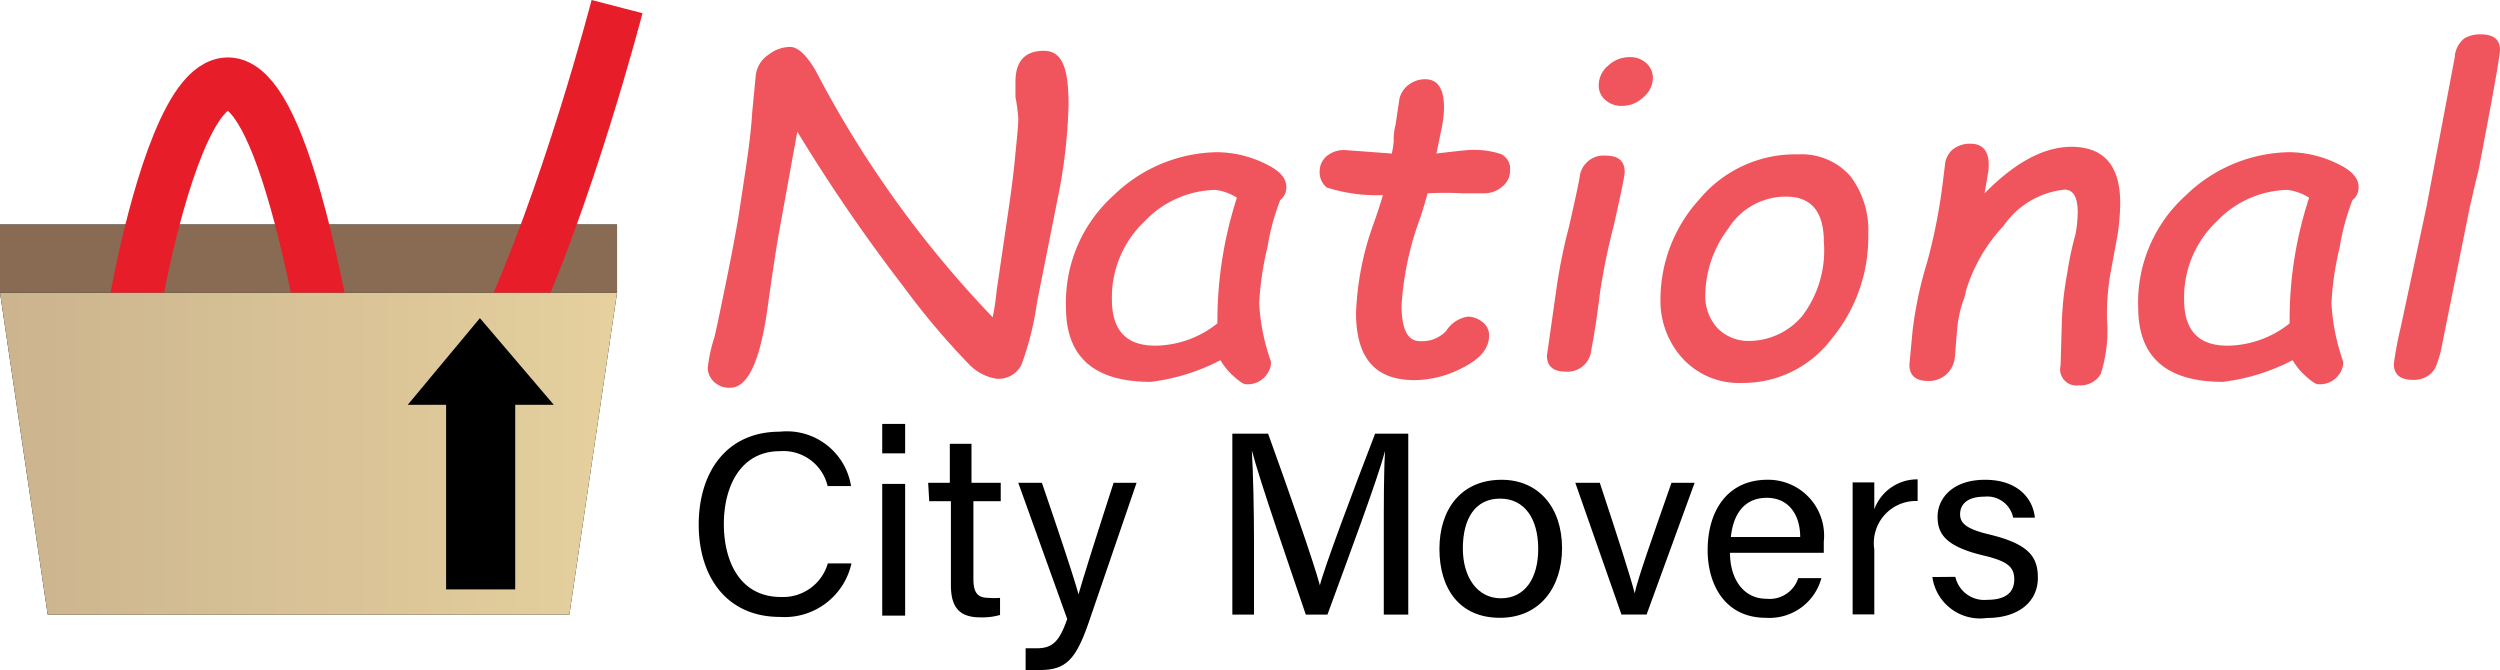 <svg xmlns="http://www.w3.org/2000/svg" width="237.785" height="63.747" viewBox="0 0 237.785 63.747"><defs><linearGradient id="a" y1=".5" x2="1" y2=".5" gradientUnits="objectBoundingBox"><stop offset="0" stop-color="#cbb48e"/><stop offset="1" stop-color="#e5d09e"/></linearGradient></defs><g data-name="Layer 2"><g data-name="Layer 1"><path data-name="Rectangle 1" d="M0 21.359h58.689v6.491H0z"/><path data-name="Rectangle 2" fill="#886b52" d="M0 21.359h58.689v6.491H0z"/><path data-name="Path 1" d="M12.9 28.695s8.016-46.3 17.392-.515S58.689.628 58.689.628" fill="none" stroke="#e81d2a" stroke-width="5"/><path data-name="Path 2" d="M54.155 58.452H4.534L0 27.85h58.689Z"/><path data-name="Path 3" d="M54.155 44.192H4.534L0 13.59h58.689Z" transform="translate(0 14.26)" fill="url(#a)"/><path data-name="Path 4" d="M42.43 56.061v-17.56h-3.647l6.862-8.243 7.027 8.243h-3.668v17.56Z"/><path data-name="Path 5" d="m75.834 12.521-1.649 9.088c-.33 1.772-.721 4.389-1.2 7.81-.7 4.966-1.875 7.46-3.524 7.46a2.061 2.061 0 0 1-1.587-.6 1.834 1.834 0 0 1-.556-1.278 14.157 14.157 0 0 1 .6-2.823c.124-.412.495-2.184 1.133-5.3s1.01-5.214 1.175-6.182l.7-4.616q.495-3.277.618-5.378l.33-3.421a2.72 2.72 0 0 1 1.198-2.06 3.4 3.4 0 0 1 2.061-.76c.762 0 1.566.762 2.452 2.267a101.758 101.758 0 0 0 16.836 23.451 24.012 24.012 0 0 0 .371-2.514l1.113-7.583c.247-1.669.474-3.359.639-5.09s.309-2.971.309-3.689a14.528 14.528 0 0 0-.268-2.061V7.779c0-1.958.907-2.947 2.7-2.947s2.349 1.731 2.349 5.152a50.136 50.136 0 0 1-1.01 8.779l-1.978 9.933a28.705 28.705 0 0 1-1.5 6.017 2.432 2.432 0 0 1-2.432 1.3 4.657 4.657 0 0 1-2.6-1.422 71.609 71.609 0 0 1-6.182-7.336 162.313 162.313 0 0 1-10.098-14.734Z" fill="#f0545d"/><path data-name="Path 6" d="M116.082 34.259a19.412 19.412 0 0 1-6.635 2.061c-5.358 0-8.057-2.349-8.057-7.068a13.683 13.683 0 0 1 4.513-10.654 14.425 14.425 0 0 1 9.888-4.122 10.613 10.613 0 0 1 4.327.989q2.226.989 2.226 2.287a1.5 1.5 0 0 1-.577 1.278 22.3 22.3 0 0 0-1.216 4.492 28.294 28.294 0 0 0-.783 5.337 19.679 19.679 0 0 0 1.114 5.523v.309a2.246 2.246 0 0 1-2.39 1.855c-.206 0-.618-.268-1.2-.8a6.326 6.326 0 0 1-1.21-1.487Zm1.566-15.455a4.884 4.884 0 0 0-2.061-.742 9.541 9.541 0 0 0-6.718 2.988 9.953 9.953 0 0 0-3.112 7.439c0 2.926 1.36 4.389 4.121 4.389a9.6 9.6 0 0 0 5.914-2.123 38.184 38.184 0 0 1 1.855-11.952Z" fill="#f0545d"/><path data-name="Path 7" d="M135.78 18.391a45.443 45.443 0 0 1-.659 2.226 29.242 29.242 0 0 0-1.814 8.407c0 2.287.577 3.421 1.731 3.421a3.132 3.132 0 0 0 2.514-.969 2.947 2.947 0 0 1 2.061-1.36 2.2 2.2 0 0 1 1.36.495 1.545 1.545 0 0 1 .659 1.3c0 1.175-.783 2.164-2.37 2.988a9.995 9.995 0 0 1-4.719 1.257c-3.709 0-5.564-2.061-5.564-6.388a27.738 27.738 0 0 1 1.69-8.552q.474-1.319.866-2.658a15.682 15.682 0 0 1-5.337-.721 1.855 1.855 0 0 1-.68-1.5 1.9 1.9 0 0 1 .639-1.463 2.555 2.555 0 0 1 1.772-.6l4.451.33a8.614 8.614 0 0 0 .185-1.2 5.012 5.012 0 0 1 .165-1.5l.371-2.473a2.246 2.246 0 0 1 .845-1.339 2.576 2.576 0 0 1 1.607-.556c1.2 0 1.793.907 1.793 2.7a10.632 10.632 0 0 1-.247 2.061l-.474 2.304c1.916-.227 2.947-.33 3.07-.33a8.078 8.078 0 0 1 3.091.392 1.546 1.546 0 0 1 .845 1.5 1.937 1.937 0 0 1-.721 1.566 2.617 2.617 0 0 1-1.752.659h-2.06a29.386 29.386 0 0 0-3.318 0Z" fill="#f0545d"/><path data-name="Path 8" d="M148.948 35.351c-1.216 0-1.813-.515-1.813-1.525l.865-6.079a51.825 51.825 0 0 1 1.235-6.182c.515-2.287.866-3.854 1.01-4.7a2.287 2.287 0 0 1 2.493-2.061c1.2 0 1.793.515 1.793 1.566q0 .495-1.051 5.131a62.661 62.661 0 0 0-1.278 6.182c-.289 2.349-.556 4.121-.845 5.564a2.267 2.267 0 0 1-2.409 2.104Zm3.112-27.263a2.452 2.452 0 0 1 .907-1.855 2.967 2.967 0 0 1 2.061-.8 2.226 2.226 0 0 1 1.587.6 1.875 1.875 0 0 1 .6 1.36 2.452 2.452 0 0 1-.907 1.855 2.885 2.885 0 0 1-2.061.824 2.226 2.226 0 0 1-1.546-.556 1.772 1.772 0 0 1-.639-1.422Z" fill="#f0545d"/><path data-name="Path 9" d="M157.933 28.468a14.157 14.157 0 0 1 3.709-9.52 11.87 11.87 0 0 1 9.4-4.266 6.182 6.182 0 0 1 4.946 2.061 8.531 8.531 0 0 1 1.71 5.543 15.167 15.167 0 0 1-3.462 9.912 10.551 10.551 0 0 1-8.531 4.224 7.274 7.274 0 0 1-5.626-2.287 8.1 8.1 0 0 1-2.143-5.667Zm11.931-9.768a6.45 6.45 0 0 0-5.5 3.07 10.633 10.633 0 0 0-2.164 6.182 4.492 4.492 0 0 0 1.175 3.277 4.121 4.121 0 0 0 3.009 1.2 6.656 6.656 0 0 0 5.028-2.37 10.3 10.3 0 0 0 2.061-7.068c0-2.864-1.2-4.286-3.565-4.286Z" fill="#f0545d"/><path data-name="Path 10" d="M188.761 18.391q4.327-4.41 8.243-4.429c3.091 0 4.657 1.772 4.657 5.358a21.224 21.224 0 0 1-.247 2.988l-.7 3.812a22.668 22.668 0 0 0-.309 4.286 13.456 13.456 0 0 1-.6 5.172 2.226 2.226 0 0 1-2.061 1.072 1.546 1.546 0 0 1-1.752-1.9l.124-4.348a31.279 31.279 0 0 1 .515-4.472 30.7 30.7 0 0 1 .783-3.668 12.367 12.367 0 0 0 .206-2.061c0-1.442-.412-2.164-1.257-2.164a8.016 8.016 0 0 0-5.791 3.441 15.6 15.6 0 0 0-3.584 6.184 4.08 4.08 0 0 1-.309 1.072 11.644 11.644 0 0 0-.536 2.679l-.206 2.514a2.514 2.514 0 0 1-.824 1.69 2.452 2.452 0 0 1-1.71.618c-1.2 0-1.793-.515-1.793-1.566l.309-3.256a37.093 37.093 0 0 1 1.36-6.409 53.229 53.229 0 0 0 1.5-7.583l.206-1.669a2.287 2.287 0 0 1 .68-1.484 2.638 2.638 0 0 1 1.731-.6c1.319 0 1.9.845 1.731 2.555Z" fill="#f0545d"/><path data-name="Path 11" d="M218.064 34.259a19.535 19.535 0 0 1-6.635 2.061c-5.358 0-8.057-2.349-8.057-7.068a13.683 13.683 0 0 1 4.513-10.654 14.425 14.425 0 0 1 9.892-4.122 10.613 10.613 0 0 1 4.327.989q2.226.989 2.226 2.287a1.5 1.5 0 0 1-.577 1.278 22.3 22.3 0 0 0-1.216 4.492 28.3 28.3 0 0 0-.783 5.337 19.679 19.679 0 0 0 1.113 5.523v.309a2.246 2.246 0 0 1-2.39 1.855c-.206 0-.618-.268-1.2-.8a6.327 6.327 0 0 1-1.216-1.484Zm1.566-15.455a4.967 4.967 0 0 0-2.061-.742 9.541 9.541 0 0 0-6.718 2.988 9.953 9.953 0 0 0-3.112 7.439c0 2.926 1.36 4.389 4.121 4.389a9.6 9.6 0 0 0 5.917-2.122 36.97 36.97 0 0 1 1.855-11.952Z" fill="#f0545d"/><path data-name="Path 12" d="m234.921 19.648-2.617 13a10.964 10.964 0 0 1-.639 2.267 2.061 2.061 0 0 1-.824.886 2.432 2.432 0 0 1-1.339.33c-1.216 0-1.813-.515-1.813-1.525a33.6 33.6 0 0 1 .659-3.5l2.45-11.458 2.679-14.178a2.473 2.473 0 0 1 .907-1.813 2.967 2.967 0 0 1 1.546-.392c1.236 0 1.855.495 1.855 1.463q0 .845-2.061 11.561c-.326 1.195-.535 2.308-.803 3.359Z" fill="#f0545d"/><path data-name="Path 13" d="M80.986 53.588a6.512 6.512 0 0 1-6.8 5.09c-5.131 0-7.728-3.895-7.728-8.779s2.555-8.84 7.728-8.84a6.182 6.182 0 0 1 6.759 5.172h-2.226a4.327 4.327 0 0 0-4.534-3.318c-3.812 0-5.337 3.462-5.337 6.924s1.463 6.945 5.44 6.945a4.431 4.431 0 0 0 4.451-3.194Z"/><path data-name="Path 14" d="M83.912 43.12v-2.8h2.18v2.8Zm0 2.906h2.18v12.528h-2.18Z"/><path data-name="Path 15" d="M88.281 45.922h2.06v-3.709h2.061v3.709h2.782v1.752h-2.6v7.357c0 1.236.309 1.834 1.442 1.834a7.005 7.005 0 0 0 1.092 0v1.628a6.182 6.182 0 0 1-1.875.227c-2.061 0-2.8-1.03-2.8-3.091v-7.955h-2.059Z"/><path data-name="Path 16" d="M99.099 45.922c2.061 6.017 3.132 9.314 3.483 10.613.412-1.442 1.3-4.307 3.338-10.613h2.184l-4.492 13.106c-1.257 3.689-2.2 4.7-4.7 4.7a11.127 11.127 0 0 1-1.36 0v-2.066h1.03c1.587 0 2.184-.7 2.926-2.782l-4.655-12.958Z"/><path data-name="Path 17" d="M131.617 51.136c0-3.215 0-6.45.124-8.243-.742 2.783-3.508 10.162-5.481 15.562h-2.061c-1.484-4.389-4.369-12.673-5.131-15.62.124 2.061.206 5.811.206 8.779v6.841h-2.061v-17.21h3.4c1.937 5.358 4.348 12.241 4.925 14.425.412-1.669 3.235-9.191 5.255-14.425h3.153v17.21h-2.329Z"/><path data-name="Path 18" d="M148.573 52.146c0 3.647-2.061 6.615-5.914 6.615s-5.749-2.782-5.749-6.553 2.063-6.574 5.917-6.574c3.483 0 5.746 2.596 5.746 6.512Zm-9.438 0c0 2.761 1.381 4.76 3.627 4.76s3.544-1.855 3.544-4.7-1.278-4.781-3.627-4.781-3.544 1.875-3.544 4.76Z"/><path data-name="Path 19" d="M152.163 45.922c1.69 5.111 2.926 8.943 3.318 10.51.288-1.381 1.628-5.152 3.5-10.51h2.2l-4.567 12.529h-2.39l-4.39-12.529Z"/><path data-name="Path 20" d="M164.548 52.579c0 2.535 1.319 4.369 3.441 4.369a2.864 2.864 0 0 0 3.05-1.958h2.2a5.111 5.111 0 0 1-5.275 3.771c-3.936 0-5.543-3.215-5.543-6.429 0-3.73 1.875-6.7 5.688-6.7a5.317 5.317 0 0 1 5.358 5.894v1.051Zm6.677-1.5c0-2.061-1.051-3.73-3.174-3.73s-3.194 1.525-3.421 3.73Z"/><path data-name="Path 21" d="M176.211 49.302v-3.42h2.061v2.555a4.348 4.348 0 0 1 4.121-2.844v2.061a4 4 0 0 0-4.121 4.6v6.182h-2.061Z"/><path data-name="Path 22" d="M185.979 54.866a2.823 2.823 0 0 0 3.05 2.184c1.834 0 2.555-.783 2.555-1.937s-.577-1.731-2.967-2.287c-3.586-.865-4.327-2.061-4.327-3.689s1.315-3.503 4.515-3.503 4.575 1.875 4.74 3.606h-2.064a2.514 2.514 0 0 0-2.741-2c-1.752 0-2.308.845-2.308 1.669s.536 1.4 2.823 1.937c3.812.927 4.575 2.184 4.575 4.121 0 2.2-1.752 3.812-4.863 3.812a4.575 4.575 0 0 1-5.172-3.895Z"/></g></g></svg>